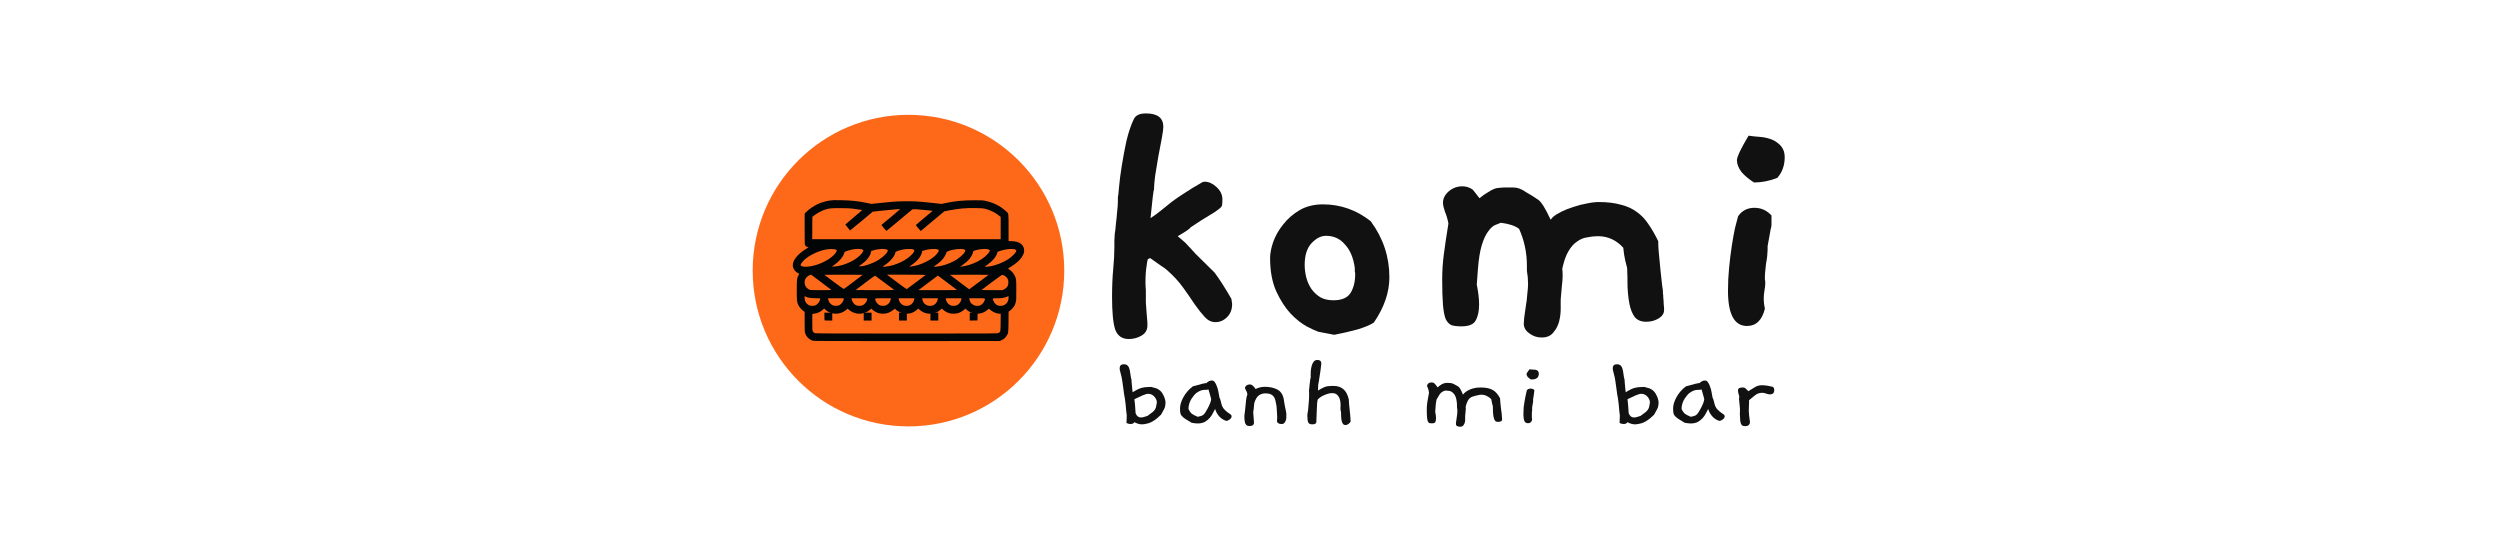 <svg xmlns:dc="http://purl.org/dc/elements/1.1/" xmlns:cc="http://creativecommons.org/ns#" xmlns:rdf="http://www.w3.org/1999/02/22-rdf-syntax-ns#" xmlns:svg="http://www.w3.org/2000/svg" xmlns="http://www.w3.org/2000/svg" xmlns:sodipodi="http://sodipodi.sourceforge.net/DTD/sodipodi-0.dtd" xmlns:inkscape="http://www.inkscape.org/namespaces/inkscape" width="196in" height="42in" viewBox="0 0 4978.4 1066.8" id="svg6352" inkscape:version="0.92.1 r15371" sodipodi:docname="SignageLogoWhiteBG.svg" inkscape:export-filename="C:\Users\ggc\Desktop\Komibannertest.png" inkscape:export-xdpi="96" inkscape:export-ydpi="96"><defs id="defs6346"></defs><g inkscape:label="Layer 1" inkscape:groupmode="layer" id="layer1" transform="translate(0,769.8)"><path style="display:inline;fill:#000000;fill-opacity:0;stroke-width:4.704" d="m 52.984,-230.914 v -482.6 H 2491.376 4929.782 v 482.6 482.6 H 2491.376 52.984 Z" id="path3848-8" inkscape:connector-curvature="0"></path><circle style="display:inline;opacity:1;fill:#fd6919;fill-opacity:1;stroke:none;stroke-width:3.594;stroke-opacity:1" id="path4719-7" cx="1809.084" cy="-230.914" inkscape:export-filename="C:\Users\ggc\Desktop\Komi Logo\KomiLogoWhiteBG.png" inkscape:export-xdpi="96" inkscape:export-ydpi="96" r="310.219"></circle><g id="layer101-5-8" transform="matrix(0.054,0,0,0.054,1566.607,-394.456)" style="display:inline;fill:#010506;stroke:none" inkscape:export-filename="C:\Users\ggc\Desktop\Komi Logo\KomiLogoWhiteBG.png" inkscape:export-xdpi="96" inkscape:export-ydpi="96"><path d="m 966.614,5614.971 c -142,-45 -248,-152 -291,-295 -11,-36 -14,-126 -14,-408 v -362 l -43,-30 c -67,-46 -152,-144 -186,-213 -58,-119 -61,-146 -61,-553 0,-407 3,-438 60,-548 17,-31 30,-59 30,-62 0,-2 -21,-13 -47,-25 -97,-43 -172,-143 -188,-251 -29,-194 168,-450 495,-644 86,-50 99,-65 58,-65 -32,0 -78,-29 -98,-63 -19,-31 -20,-54 -20,-600 V 928.971 l 42,-46 c 102,-111 298,-245 463,-317 125,-55 299,-105 429,-123 98,-14 170,-16 415,-11 383,7 651,36 981,108 l 134,29 276,-30 c 512,-56 585,-61 900,-67 374,-6 536,2 1040,57 l 370,40 138,-30 c 339,-74 645,-104 1057,-105 270,0 333,3 402,18 320,69 555,185 778,385 101,90 94,47 95,608 v 491 l 123,6 c 229,11 361,78 425,217 21,44 26,70 25,132 0,70 -5,86 -40,160 -72,149 -223,298 -426,420 -143,86 -137,78 -79,116 68,44 156,142 191,211 65,127 66,139 66,556 0,371 -1,382 -24,455 -12,41 -29,86 -36,100 -31,60 -108,149 -164,190 l -60,43 -3,376 c -5,422 -4,419 -81,529 -53,75 -87,104 -174,145 l -68,32 -3425,2 c -2746,1 -3433,-1 -3465,-11 z m 6839,-286 c 82,-41 81,-34 84,-392 l 3,-318 h -34 c -107,0 -262,-63 -352,-143 l -50,-44 -50,43 c -217,190 -539,192 -764,4 l -59,-49 -23,26 c -39,42 -150,110 -220,134 -88,30 -232,37 -319,15 -93,-23 -181,-69 -245,-127 l -55,-51 -51,46 c -218,196 -560,195 -771,-2 l -48,-44 -55,50 c -64,59 -152,105 -245,128 -87,22 -231,15 -319,-15 -70,-24 -181,-92 -220,-134 l -23,-26 -59,49 c -225,188 -547,186 -764,-4 l -50,-43 -50,43 c -215,190 -538,192 -762,6 l -59,-49 -49,43 c -216,190 -553,191 -760,2 l -55,-50 -48,44 c -87,81 -204,133 -332,147 l -55,6 -3,265 c -2,146 0,289 3,318 7,59 40,106 90,128 25,11 617,13 3379,14 3338,0 3350,0 3390,-20 z m -6744,-1021 c 89,-40 170,-151 170,-233 v -23 l -187,-6 c -194,-6 -266,-18 -343,-57 l -40,-20 v 72 c 1,133 79,242 200,279 51,15 153,9 200,-12 z m 877,-2 c 82,-43 163,-157 163,-229 v -28 h -289 -288 l 8,45 c 18,95 76,170 164,212 43,21 61,23 130,20 49,-2 92,-10 112,-20 z m 847,7 c 66,-23 137,-95 164,-167 40,-106 64,-97 -268,-97 h -291 l 7,38 c 17,98 94,196 177,225 56,20 153,21 211,1 z m 895,-15 c 85,-42 138,-115 155,-211 l 7,-38 h -291 c -332,0 -308,-9 -269,97 26,71 97,143 160,166 24,8 74,16 110,16 55,1 76,-4 128,-30 z m 856,7 c 88,-40 146,-116 164,-211 l 8,-45 h -290 -290 l 6,40 c 11,87 78,177 162,216 69,33 170,33 240,0 z m 865,3 c 88,-39 154,-125 167,-214 l 6,-45 h -288 -288 l 6,45 c 19,135 138,235 282,235 49,0 84,-7 115,-21 z m 891,-11 c 79,-47 135,-127 146,-208 l 6,-40 h -290 -290 l 8,45 c 18,95 76,170 164,212 43,21 61,24 131,20 65,-3 90,-8 125,-29 z m 834,15 c 67,-22 136,-93 164,-166 39,-106 63,-97 -269,-97 h -291 l 7,38 c 17,98 69,168 156,211 72,36 154,41 233,14 z m 894,-14 c 103,-51 161,-151 161,-277 0,-40 -3,-53 -12,-49 -145,64 -217,77 -440,77 -148,0 -144,-3 -106,97 26,69 98,144 160,166 24,9 73,16 109,16 55,1 76,-4 128,-30 z m -6379,-563 c -8,-7 -178,-136 -378,-285 l -363,-272 -38,11 c -73,20 -152,93 -186,173 -24,57 -20,162 9,222 29,61 86,117 146,144 43,20 65,21 435,21 330,0 387,-2 375,-14 z m 2325,5 c -25,-22 -698,-523 -709,-527 -9,-3 -654,477 -715,532 -2,2 319,4 714,4 406,0 715,-4 710,-9 z m 2305,-5 c -8,-7 -168,-128 -356,-269 l -341,-255 -358,269 -358,269 h 713 c 606,0 712,-2 700,-14 z m 1748,-17 c 105,-52 156,-135 156,-254 -1,-78 -17,-126 -63,-184 -33,-42 -116,-91 -158,-94 -23,-1 -99,52 -393,272 -201,151 -369,278 -374,282 -6,5 160,9 380,9 h 391 z m -3243,-267 c 187,-140 344,-259 350,-263 5,-5 -304,-9 -710,-9 h -718 l 359,269 c 197,148 363,267 369,263 5,-3 163,-120 350,-260 z m 2312,1 356,-268 -356,-3 c -196,-1 -517,-1 -712,0 l -354,3 352,267 c 193,147 353,267 355,267 1,1 163,-119 359,-266 z m -4628,-8 341,-260 -349,-3 c -192,-1 -510,-1 -705,0 l -356,3 347,262 c 192,144 356,261 365,260 9,-1 170,-119 357,-262 z m -1642,-566 c 314,-35 710,-216 911,-416 68,-68 129,-164 116,-185 -3,-4 -20,-16 -37,-25 -44,-25 -258,-24 -377,1 -297,61 -634,229 -803,400 -68,69 -117,144 -117,179 0,14 52,39 105,50 37,8 106,7 202,-4 z m 2977,-20 c 183,-37 385,-115 550,-213 166,-99 316,-236 353,-325 13,-29 12,-35 -2,-51 -29,-33 -97,-43 -233,-37 -133,6 -240,27 -374,74 -69,25 -77,30 -82,58 -26,136 -192,332 -393,463 -39,26 -72,51 -72,56 -1,12 135,-2 253,-25 z m 946,-10 c 261,-59 548,-202 726,-363 65,-59 129,-145 139,-188 6,-23 2,-29 -27,-44 -78,-41 -336,-26 -513,30 l -70,22 -7,44 c -4,25 -23,77 -42,115 -62,126 -168,236 -348,362 -43,30 -78,56 -78,57 0,6 132,-15 220,-35 z m 934,10 c 193,-39 441,-138 596,-239 186,-122 336,-286 314,-344 -3,-8 -29,-23 -57,-32 -108,-36 -392,-2 -571,68 -57,23 -59,25 -80,84 -58,159 -196,313 -398,444 -31,21 -54,41 -50,45 10,10 129,-3 246,-26 z m 901,-1 c 208,-40 439,-136 619,-255 164,-109 313,-275 293,-327 -9,-24 -103,-46 -198,-46 -149,0 -404,55 -413,89 -2,9 -8,32 -11,51 -11,53 -70,160 -129,232 -59,71 -142,144 -258,225 -43,30 -78,56 -78,58 0,5 58,-4 175,-27 z m 897,17 c 244,-36 519,-146 728,-289 97,-66 230,-199 254,-254 19,-42 19,-43 0,-62 -63,-64 -343,-47 -584,33 l -95,32 -12,42 c -42,148 -173,302 -380,447 -40,27 -73,54 -73,58 0,12 53,10 162,-7 z m -5566,-16 c 197,-38 416,-124 584,-229 158,-99 291,-225 327,-309 12,-29 12,-35 -2,-51 -24,-27 -85,-40 -186,-40 -120,0 -234,20 -381,66 -112,36 -117,38 -122,68 -26,136 -196,337 -398,471 -32,21 -58,39 -58,41 0,12 144,1 236,-17 z m 974,-14 c 109,-27 287,-93 401,-150 176,-89 381,-260 428,-358 l 24,-49 -21,-20 c -55,-56 -322,-48 -523,15 l -74,23 -7,43 c -12,68 -59,159 -125,241 -68,83 -129,139 -247,223 l -79,57 h 59 c 32,0 106,-11 164,-25 z m 5010,-1385 v -410 l -82,-65 c -130,-103 -321,-194 -494,-236 -76,-18 -127,-22 -356,-26 -359,-7 -627,18 -990,89 l -157,31 -435,363 -435,364 -53,-63 c -94,-108 -128,-150 -128,-158 0,-3 140,-123 311,-265 l 311,-259 -198,-22 c -317,-35 -533,-47 -553,-30 -9,8 -221,184 -471,392 -250,208 -462,384 -471,392 -14,11 -27,-1 -109,-98 -91,-110 -93,-112 -72,-128 73,-56 680,-567 677,-569 -7,-7 -318,19 -655,55 l -355,37 -418,350 c -230,192 -419,347 -421,345 -19,-20 -176,-215 -176,-219 0,-3 142,-125 316,-270 174,-145 313,-265 308,-266 -21,-6 -298,-44 -399,-56 -63,-7 -244,-12 -425,-13 -334,0 -389,6 -550,56 -109,35 -280,125 -375,197 l -90,68 -3,412 -2,412 h 3475 3475 z" id="path85-2" inkscape:connector-curvature="0"></path><path d="m 1397,4863 c -4,-3 -7,-69 -7,-145 v -138 h 145 145 v 145 145 h -138 c -76,0 -142,-3 -145,-7 z" id="path87-7" inkscape:connector-curvature="0"></path><path d="m 2840,4725 v -145 h 145 145 v 145 145 h -145 -145 z" id="path89-4" inkscape:connector-curvature="0"></path><path d="m 4140,4725 v -145 h 145 145 v 145 145 h -145 -145 z" id="path91-3" inkscape:connector-curvature="0"></path><path d="m 5300,4725 v -145 h 145 145 v 145 145 h -145 -145 z" id="path93-0" inkscape:connector-curvature="0"></path><path d="m 6750,4725 v -145 h 145 146 l -3,143 -3,142 -142,3 -143,3 z" id="path95-9" inkscape:connector-curvature="0"></path></g><g id="g4518" transform="matrix(1.137,0,0,1.237,-391.628,97.146)" style="fill:#000000;fill-opacity:0.932" inkscape:export-filename="C:\Users\ggc\Desktop\Komi Logo\KomiLogoWhiteBG.png" inkscape:export-xdpi="96" inkscape:export-ydpi="96"><g aria-label="komi" transform="scale(1.05,0.953)" style="font-style:normal;font-variant:normal;font-weight:bold;font-stretch:normal;font-size:648.141px;line-height:1.25;font-family:Gaegu;-inkscape-font-specification:'Gaegu, Bold';font-variant-ligatures:normal;font-variant-caps:normal;font-variant-numeric:normal;text-align:start;letter-spacing:0px;word-spacing:0px;writing-mode:lr-tb;text-anchor:start;display:inline;fill:#000000;fill-opacity:0.932;stroke:none;stroke-width:4.739" id="text12-5-8"><path d="m 2381.93,-230.779 c 0.432,1.728 0.648,3.241 0.648,4.537 0.432,1.296 0.648,2.809 0.648,4.537 0,9.074 -2.809,16.42 -8.426,22.037 -5.617,5.617 -12.099,8.426 -19.444,8.426 -6.481,0 -12.315,-2.809 -17.5,-8.426 -5.185,-5.617 -10.802,-12.747 -16.852,-21.389 -5.617,-8.642 -12.099,-18.148 -19.444,-28.518 -7.346,-10.37 -16.42,-20.308 -27.222,-29.814 -1.728,-1.728 -4.969,-4.105 -9.722,-7.13 -4.753,-3.457 -10.802,-7.778 -18.148,-12.963 l -3.889,1.944 c -0.864,3.025 -1.512,6.697 -1.944,11.018 -1.296,7.346 -1.944,17.068 -1.944,29.166 0,3.457 0.32,7.321 0.599,11.667 0,0.864 0.032,1.555 0.05,2.593 v 3.241 15.555 l 1.296,18.148 c 0.432,5.617 1.166,13.859 1.211,14.734 0.117,0.949 0.085,6.439 0.085,6.007 0,7.346 -3.241,12.963 -9.722,16.852 -6.481,3.889 -13.611,5.833 -21.389,5.833 -11.235,0 -18.796,-5.401 -22.685,-16.204 -3.457,-10.802 -5.185,-29.166 -5.185,-55.092 0,-17.284 0.648,-32.839 1.944,-46.666 1.296,-14.259 1.944,-26.79 1.944,-37.592 v -11.018 c 0,-2.16 0.216,-5.833 0.648,-11.018 0.864,-5.185 1.512,-11.018 1.944,-17.5 0.864,-6.481 1.512,-12.963 1.944,-19.444 0.864,-6.914 1.296,-12.747 1.296,-17.5 v -7.13 c 0.432,-1.296 1.08,-7.13 1.944,-17.5 0.864,-10.37 2.377,-22.253 4.537,-35.648 2.16,-13.827 4.753,-27.87 7.778,-42.129 3.457,-14.691 7.562,-27.006 12.315,-36.944 3.025,-6.481 9.722,-9.722 20.092,-9.722 19.444,0 29.166,7.562 29.166,22.685 0,3.457 -0.864,9.938 -2.592,19.444 -1.728,9.506 -3.673,19.876 -5.833,31.111 -1.728,10.802 -3.457,21.389 -5.185,31.759 -1.296,10.37 -1.944,18.148 -1.944,23.333 -0.864,1.296 -2.809,17.5 -5.833,48.611 6.481,-4.321 12.315,-8.642 17.5,-12.963 5.617,-4.753 11.45,-9.506 17.5,-14.259 6.049,-4.753 13.179,-9.722 21.389,-14.907 8.21,-5.617 18.364,-11.883 30.463,-18.796 l 1.59,-0.428 c 0.758,-0.141 1.435,-0.22 2.299,-0.22 6.481,0 12.963,3.025 19.444,9.074 6.481,6.049 9.722,12.963 9.722,20.741 0,4.753 -0.216,8.21 -0.648,10.37 -0.432,1.728 -2.377,3.889 -5.833,6.481 -3.025,2.593 -8.21,6.049 -15.555,10.37 -7.346,4.321 -17.716,11.018 -31.111,20.092 -0.864,2.16 -7.994,7.13 -21.389,14.907 5.185,4.321 8.426,7.13 9.722,8.426 1.728,1.296 3.889,3.457 6.481,6.481 2.592,2.593 6.913,7.346 12.963,14.259 6.481,6.481 17.284,17.284 32.407,32.407 8.21,11.234 17.5,25.926 27.87,44.074 z" style="font-style:normal;font-variant:normal;font-weight:bold;font-stretch:normal;font-size:648.141px;font-family:Gaegu;-inkscape-font-specification:'Gaegu, Bold';font-variant-ligatures:normal;font-variant-caps:normal;font-variant-numeric:normal;font-feature-settings:normal;text-align:start;writing-mode:lr-tb;text-anchor:start;fill:#000000;fill-opacity:0.932;stroke-width:4.739" id="path4520" inkscape:connector-curvature="0" sodipodi:nodetypes="ccscsscscccccsccccccccscscsscccscscccssccccccscccscsccscccccccc"></path><path inkscape:connector-curvature="0" d="m 2619.626,-190.594 q -8.426,5.833 -27.222,11.667 -18.796,5.185 -38.888,9.074 l -26.574,-5.185 q -5.833,-1.944 -19.444,-9.074 -12.963,-7.13 -26.574,-21.389 -13.611,-14.907 -23.981,-37.592 -10.37,-23.333 -10.37,-56.388 0,-11.667 5.185,-27.222 5.833,-16.204 16.852,-29.814 11.018,-14.259 27.222,-23.981 16.852,-9.722 38.889,-9.722 44.074,0 79.721,28.518 31.111,42.777 31.111,94.629 0,38.24 -25.926,76.481 z m -31.759,-92.036 q -3.241,-25.277 -16.204,-39.537 -12.315,-14.907 -31.759,-14.907 -12.963,0 -24.629,12.963 -11.018,12.315 -11.018,36.296 0,9.722 2.592,20.741 2.593,10.37 8.426,19.444 5.833,8.426 14.907,14.259 9.074,5.185 22.037,5.185 20.741,0 28.518,-12.315 7.778,-12.963 7.778,-31.759 0,-2.593 -0.648,-4.537 0,-2.593 0,-5.833 z" style="font-style:normal;font-variant:normal;font-weight:bold;font-stretch:normal;font-size:648.141px;font-family:Gaegu;-inkscape-font-specification:'Gaegu, Bold';font-variant-ligatures:normal;font-variant-caps:normal;font-variant-numeric:normal;font-feature-settings:normal;text-align:start;writing-mode:lr-tb;text-anchor:start;fill:#000000;fill-opacity:0.932;stroke-width:4.739" id="path4522"></path><path inkscape:connector-curvature="0" d="m 3103.706,-211.335 q 0,8.426 -9.722,14.259 -9.074,5.185 -20.092,5.185 -12.963,0 -19.444,-8.426 -5.833,-8.426 -8.426,-21.389 -2.593,-13.611 -3.241,-29.814 0,-16.204 -0.648,-31.111 -1.296,-4.537 -3.241,-12.963 -1.944,-8.426 -3.241,-21.389 -17.5,-19.444 -42.129,-19.444 -9.074,0 -18.148,1.944 -9.074,1.296 -16.852,7.13 -7.778,5.185 -14.259,16.204 -6.481,11.018 -10.37,29.814 0.648,3.241 0.648,11.667 0,7.13 -1.296,17.5 -0.648,9.722 -1.944,22.685 v 3.241 q 0,2.593 0,12.963 0,9.722 -2.593,20.741 -2.593,10.37 -9.722,18.796 -6.481,8.426 -19.444,8.426 -11.666,0 -20.741,-7.13 -9.074,-6.481 -9.074,-16.204 0,-1.296 0.648,-9.722 1.296,-8.426 2.593,-18.796 1.944,-11.018 2.592,-21.389 1.296,-11.018 1.296,-17.5 0,-11.018 -1.944,-22.037 v -8.426 q 0,-33.055 -12.963,-62.222 -9.722,-7.778 -30.463,-10.37 -3.889,1.296 -9.722,3.889 -5.833,2.593 -11.666,11.018 -5.833,7.778 -10.37,22.685 -4.537,14.907 -6.481,40.185 l -1.944,26.574 q 3.889,19.444 3.889,33.703 0,16.852 -5.833,27.222 -5.185,9.722 -23.981,9.722 -9.722,0 -16.203,-1.944 -5.833,-2.593 -9.722,-10.37 -3.241,-8.426 -4.537,-23.981 -1.296,-16.204 -1.296,-42.777 0,-21.389 2.592,-41.481 2.593,-20.741 7.778,-53.148 -1.944,-11.018 -5.833,-20.092 -3.241,-9.722 -3.241,-14.907 0,-11.018 9.722,-19.444 9.722,-8.426 22.685,-8.426 9.722,0 17.5,5.833 l 11.018,14.259 q 7.778,-6.481 13.611,-9.722 5.833,-3.889 10.37,-5.833 4.537,-1.944 9.074,-1.944 4.537,-0.648 10.37,-0.648 8.426,0 12.963,0 5.185,0 10.37,1.944 5.185,1.944 11.667,6.481 7.13,3.889 19.444,12.315 7.778,5.185 20.741,33.703 l 3.889,-4.537 q 5.185,-4.537 14.259,-9.074 9.074,-4.537 19.444,-7.778 11.018,-3.889 22.037,-5.833 11.666,-2.593 20.741,-2.593 21.389,0 36.944,4.537 15.555,3.889 26.574,12.315 11.018,7.778 19.444,20.741 8.426,12.315 16.203,28.518 v 4.537 q 0,5.185 1.296,18.796 1.296,13.611 2.593,27.222 1.296,13.611 2.592,23.981 1.296,9.722 1.296,8.426 0,0.648 0,4.537 0.648,3.241 0.648,8.426 0.648,4.537 0.648,9.722 0.648,4.537 0.648,7.13 z" style="font-style:normal;font-variant:normal;font-weight:bold;font-stretch:normal;font-size:648.141px;font-family:Gaegu;-inkscape-font-specification:'Gaegu, Bold';font-variant-ligatures:normal;font-variant-caps:normal;font-variant-numeric:normal;font-feature-settings:normal;text-align:start;writing-mode:lr-tb;text-anchor:start;fill:#000000;fill-opacity:0.932;stroke-width:4.739" id="path4524"></path><path inkscape:connector-curvature="0" d="m 3303.667,-479.665 q 1.296,5.185 1.296,9.722 0,20.741 -12.315,35 -19.444,7.778 -38.888,7.778 -12.315,-7.778 -20.741,-17.5 -7.778,-10.37 -7.778,-20.092 0,-8.426 19.444,-41.481 8.426,1.296 17.5,1.944 9.722,0.648 17.5,3.241 8.426,2.593 14.259,7.778 6.481,4.537 9.722,13.611 z m -20.741,108.24 v 8.426 q 0,3.241 0,7.13 0,3.889 -1.296,7.13 l -5.185,29.166 v 5.833 q 0,3.889 -0.648,10.37 -0.648,6.481 -1.944,12.963 -0.648,6.481 -1.296,12.315 -0.648,5.833 -0.648,9.722 0,3.241 0,5.185 0.648,1.944 0.648,5.185 0,5.833 -1.296,12.963 -1.296,6.481 -1.296,14.907 0,7.778 1.944,16.204 -7.13,29.166 -29.814,29.166 -31.759,0 -31.759,-59.629 0,-20.092 1.944,-39.537 1.944,-20.092 4.537,-36.944 2.592,-16.852 5.185,-29.166 3.241,-12.963 5.185,-20.092 9.722,-14.259 27.222,-14.259 16.852,0 28.518,12.963 z" style="font-style:normal;font-variant:normal;font-weight:bold;font-stretch:normal;font-size:648.141px;font-family:Gaegu;-inkscape-font-specification:'Gaegu, Bold';font-variant-ligatures:normal;font-variant-caps:normal;font-variant-numeric:normal;font-feature-settings:normal;text-align:start;writing-mode:lr-tb;text-anchor:start;fill:#000000;fill-opacity:0.932;stroke-width:4.739" id="path4526"></path></g></g><g aria-label="banh mi bar" transform="matrix(1.248,0,0,1.067,-306.613,29.94)" style="font-style:normal;font-variant:normal;font-weight:bold;font-stretch:normal;font-size:673.494px;line-height:1.25;font-family:Gaegu;-inkscape-font-specification:'Gaegu, Bold';font-variant-ligatures:normal;font-variant-caps:normal;font-variant-numeric:normal;font-feature-settings:normal;text-align:start;letter-spacing:0px;word-spacing:0px;writing-mode:lr-tb;text-anchor:start;display:inline;fill:#000000;fill-opacity:0.932;stroke:none;stroke-width:5.09" id="text7064-4-7" inkscape:export-filename="C:\Users\ggc\Desktop\Komi Logo\KomiLogoWhiteBG.png" inkscape:export-xdpi="96" inkscape:export-ydpi="96"><path inkscape:connector-curvature="0" d="m 2100.413,-15.415 q 5.051,9.892 5.051,17.89 -0.21,2.947 -0.631,6.104 -0.421,2.947 -1.894,5.893 l -4.63,9.892 -6.524,6.945 q -7.156,6.735 -13.47,9.05 -6.314,2.105 -10.523,2.105 -5.472,0 -11.997,-3.999 -1.894,3.367 -6.104,3.367 -3.157,0 -6.524,-1.894 0.21,-2.947 0.21,-6.524 0.21,-3.788 0.21,-8.208 -0.21,-0.421 -0.421,-3.157 -0.21,-2.947 -0.631,-6.945 -0.21,-3.999 -0.631,-8.419 -0.421,-4.63 -0.842,-8.419 -0.421,-3.999 -0.842,-6.735 -0.421,-2.947 -0.631,-3.367 l -2.946,-25.046 q -1.052,-9.05 -2.736,-15.575 -1.684,-6.524 -1.684,-9.471 0,-7.787 6.735,-7.787 4.209,0 6.524,3.157 2.526,3.157 3.578,12.628 0.421,4.841 1.052,8.208 0.631,3.157 1.052,5.051 v 0.631 q 0,0.631 0.21,4.42 0.421,3.788 0.631,7.998 0.421,3.999 0.631,7.366 0.421,3.157 0.421,2.736 4.63,-3.367 7.998,-5.262 3.578,-2.105 6.735,-2.947 3.368,-1.052 6.735,-1.263 3.368,-0.421 7.998,-0.421 l 8.419,2.736 q 6.314,3.157 9.471,9.261 z m -10.102,25.256 q 1.263,-6.314 1.263,-9.261 0,-1.473 -0.842,-3.999 -0.842,-2.736 -2.526,-5.051 -1.684,-2.526 -4.209,-4.209 -2.526,-1.894 -5.893,-1.894 -3.788,0 -10.102,3.367 -6.104,3.157 -12.207,6.735 1.052,9.261 1.894,26.098 2.526,7.998 8.419,7.998 3.578,0 10.523,-2.947 l 8.419,-7.366 q 4.42,-4.63 5.262,-9.471 z" style="font-style:normal;font-variant:normal;font-weight:normal;font-stretch:normal;font-size:210.467px;font-family:Gaegu;-inkscape-font-specification:Gaegu;fill:#000000;fill-opacity:0.932;stroke-width:5.09" id="path4529"></path><path inkscape:connector-curvature="0" d="m 2207.938,22.89 q 2.947,1.894 2.947,4.63 0,2.947 -2.947,5.683 -2.946,2.736 -5.683,2.736 -6.524,-2.315 -11.365,-8.629 -4.63,-6.314 -6.314,-13.68 -1.473,3.157 -3.578,7.998 -1.894,4.63 -5.051,8.84 -3.157,4.209 -7.787,7.366 -4.63,2.947 -11.576,2.947 -3.578,0 -9.471,-1.263 -6.524,-4.63 -10.313,-7.366 -3.578,-2.947 -5.472,-5.472 -1.894,-2.526 -2.315,-5.683 -0.421,-3.157 -0.421,-8.419 0,-4.42 1.263,-9.681 1.473,-5.472 3.999,-10.944 2.526,-5.472 6.314,-10.734 3.788,-5.262 8.84,-9.681 9.261,-3.157 14.522,-4.63 5.262,-1.473 7.156,-1.473 4.209,-4.841 8.84,-4.841 2.526,0 4.42,2.947 1.894,2.947 3.368,7.787 1.684,4.63 2.526,10.313 1.052,5.683 1.684,10.944 0.631,1.052 1.052,2.526 0.421,1.263 0.842,3.367 l 1.263,5.893 q 1.263,6.104 4.841,10.523 3.578,4.42 8.419,7.998 z m -29.676,-27.782 q -0.421,-1.894 -1.473,-6.314 -1.052,-4.42 -2.736,-11.365 -2.526,0.631 -5.472,0.631 -2.946,-0.21 -6.314,1.052 -3.367,1.263 -7.366,4.63 -3.788,3.367 -7.787,10.523 -5.051,9.261 -5.051,19.573 1.263,2.736 2.315,4.841 1.052,1.894 2.526,3.578 1.684,1.473 3.999,2.947 2.315,1.473 5.893,3.157 3.157,-0.631 5.262,-1.473 2.315,-0.842 3.999,-2.526 1.684,-1.894 3.157,-4.63 1.473,-2.736 3.578,-7.156 5.472,-12.207 5.472,-17.469 z" style="font-style:normal;font-variant:normal;font-weight:normal;font-stretch:normal;font-size:210.467px;font-family:Gaegu;-inkscape-font-specification:Gaegu;fill:#000000;fill-opacity:0.932;stroke-width:5.09" id="path4531"></path><path inkscape:connector-curvature="0" d="m 2298.186,21.628 v 1.684 q 0,1.052 0,4.209 0.21,2.947 -0.421,6.104 -0.631,3.157 -2.315,5.683 -1.473,2.526 -4.841,2.526 -6.104,0 -7.366,-4.841 0.21,-1.684 0.21,-3.578 0.21,-2.105 0.21,-4.42 0,-3.999 -0.421,-9.05 -0.21,-5.051 -0.631,-11.155 l -1.684,-10.102 q -0.842,-5.051 -2.736,-7.787 -1.894,-2.947 -4.209,-4.209 -2.315,-1.473 -4.841,-1.684 -2.315,-0.421 -3.999,-0.421 -6.314,0 -10.734,3.788 -4.42,3.578 -7.366,14.312 -0.21,3.578 -0.631,7.787 -0.21,4.209 -1.052,9.261 0.421,7.577 1.263,19.363 0,6.524 -7.366,6.524 -2.947,0 -4.63,-1.684 -1.473,-1.684 -2.315,-4.209 -0.631,-2.736 -0.842,-5.683 -0.21,-2.947 -0.21,-5.472 0,-2.315 0.21,-4.63 0.21,-2.315 0.631,-4.841 l 1.894,-21.678 q 0.21,-2.315 0.631,-5.051 0.631,-2.736 1.473,-6.104 -0.631,-4.63 -3.788,-10.944 v -0.842 q 0,-2.315 2.105,-4.42 2.315,-2.105 5.262,-2.105 2.946,0 4.841,2.105 1.894,1.894 4.841,6.524 1.684,-1.473 5.472,-2.736 3.999,-1.473 9.05,-1.473 11.365,0 19.573,4.841 8.208,4.841 10.523,17.258 0.631,4.841 1.052,7.998 0.421,2.947 0.842,5.683 0.631,2.526 1.052,5.683 0.631,2.947 1.263,7.787 z" style="font-style:normal;font-variant:normal;font-weight:normal;font-stretch:normal;font-size:210.467px;font-family:Gaegu;-inkscape-font-specification:Gaegu;fill:#000000;fill-opacity:0.932;stroke-width:5.09" id="path4533"></path><path inkscape:connector-curvature="0" d="m 2400.811,37.202 q -0.842,2.315 -3.367,4.42 -2.315,2.105 -4.63,2.105 -2.736,0 -4.209,-2.105 -1.473,-2.315 -2.105,-5.683 -0.631,-3.578 -0.842,-7.998 -0.21,-4.42 -0.21,-8.84 -0.842,-2.105 -0.842,-5.472 0,-1.473 0,-3.157 0.21,-1.894 0.21,-3.157 0,-7.366 -1.263,-11.786 -1.263,-4.63 -3.367,-7.156 -1.894,-2.526 -4.209,-3.367 -2.315,-0.842 -4.42,-0.842 -3.788,0 -7.787,1.473 -3.788,1.473 -7.156,3.367 -3.157,1.894 -5.472,3.999 -2.105,1.894 -2.736,2.947 -0.631,2.315 -1.052,6.735 -0.21,4.209 -0.421,9.892 -0.21,5.683 -0.421,12.418 -0.21,6.524 -0.421,13.47 -0.631,3.999 -6.524,3.999 -4.841,0 -6.314,-3.367 -1.473,-3.578 -1.473,-11.997 0,-2.105 0,-2.947 0.21,-0.842 0.421,-2.947 0.421,-2.105 0.842,-6.524 0.421,-4.63 1.052,-14.522 0.21,-4.63 0.421,-8.208 0.21,-3.578 0,-6.314 0,-2.315 0,-3.788 0,-1.473 -0.21,-2.526 0.21,-0.21 0.421,-3.578 0.21,-3.578 0.631,-7.787 0.421,-4.209 0.842,-7.998 0.421,-3.999 1.052,-5.472 0,-1.052 -0.21,-1.894 0,-0.842 0,-1.894 0,-3.367 0.21,-8.208 0.421,-5.051 1.473,-9.471 1.052,-4.42 3.157,-7.577 2.105,-3.157 5.893,-3.157 6.104,0 6.314,6.524 -0.421,6.104 -1.473,14.101 -1.052,7.998 -2.736,21.047 -1.052,3.157 -1.052,11.576 v 3.788 q 0.421,-0.21 1.894,-1.263 1.473,-1.052 3.368,-2.315 2.105,-1.473 4.42,-2.526 2.315,-1.263 4.42,-1.684 4.841,-0.842 10.102,-0.842 10.102,0 15.995,5.893 6.104,5.683 8.84,19.152 0.21,5.051 0.421,8.208 0.421,3.157 0.631,7.156 0.421,3.788 0.842,9.681 0.631,5.893 1.052,16.416 z" style="font-style:normal;font-variant:normal;font-weight:normal;font-stretch:normal;font-size:210.467px;font-family:Gaegu;-inkscape-font-specification:Gaegu;fill:#000000;fill-opacity:0.932;stroke-width:5.09" id="path4535"></path><path inkscape:connector-curvature="0" d="m 2642.48,33.414 q 0,4.42 -6.735,4.42 -3.157,0 -4.841,-2.736 -1.473,-2.736 -2.105,-6.945 -0.631,-4.209 -0.842,-9.261 0,-5.262 -0.21,-10.102 -1.052,-3.788 -2.526,-13.049 -2.736,-3.788 -6.945,-6.104 -3.999,-2.526 -9.05,-2.526 -1.894,0 -4.209,0.631 -2.315,0.421 -4.841,1.263 -2.526,0.631 -4.841,1.684 -2.315,1.052 -3.788,2.315 -4.209,3.367 -7.156,16.206 0.21,1.052 0.21,3.999 0,2.526 -0.421,6.104 -0.21,3.367 -0.631,7.787 v 1.473 q 0,0.631 0,3.578 0.21,2.947 -0.421,6.314 -0.631,3.157 -2.315,5.683 -1.684,2.736 -5.051,2.736 -6.945,0 -6.945,-5.262 0,-0.631 0.21,-3.367 0.421,-2.947 0.842,-6.524 0.631,-3.578 0.842,-7.156 0.421,-3.788 0.421,-6.104 0,-4.42 -0.631,-7.998 V 6.474 q 0,-3.788 -0.631,-7.998 -0.421,-4.209 -1.684,-7.787 -1.263,-3.788 -3.578,-6.524 -2.105,-2.736 -5.472,-3.999 -0.421,-0.21 -6.946,-0.842 -5.472,1.263 -9.261,6.945 l -5.051,9.892 q -0.631,3.999 -1.052,7.156 -0.21,3.157 -0.421,5.893 l -0.631,9.681 q 1.263,7.366 1.263,12.207 0,4.209 -1.052,6.945 -1.052,2.526 -5.683,2.526 -2.315,0 -3.788,-0.421 -1.473,-0.631 -2.526,-3.157 -0.842,-2.526 -1.263,-7.577 -0.421,-5.051 -0.421,-14.101 0,-7.156 0.842,-14.101 1.052,-7.156 2.736,-17.89 -0.631,-6.314 -3.157,-12.207 0,-2.736 1.894,-4.841 2.105,-2.105 5.472,-2.105 2.736,0 4.42,1.894 1.894,1.894 5.051,7.366 4.209,-4.209 7.156,-6.104 3.157,-1.894 6.524,-2.315 3.367,0 5.262,0.21 2.105,0 3.788,0.631 1.894,0.421 3.999,1.894 2.105,1.263 5.893,3.788 3.788,2.736 7.787,15.364 1.052,-1.473 3.157,-3.788 2.315,-2.315 5.683,-4.42 3.368,-2.105 8.208,-3.578 4.841,-1.473 11.155,-1.473 6.735,0 11.576,1.263 4.841,1.263 8.419,3.788 3.578,2.526 6.104,6.314 2.736,3.788 5.051,8.84 v 1.684 q 0,1.894 0.421,6.524 0.421,4.63 0.842,9.261 0.421,4.42 0.842,7.787 0.421,3.367 0.421,2.947 0,0.21 0,1.473 0.21,1.052 0.21,2.736 0.21,1.473 0.21,3.157 0.21,1.684 0.21,2.736 z" style="font-style:normal;font-variant:normal;font-weight:normal;font-stretch:normal;font-size:210.467px;font-family:Gaegu;-inkscape-font-specification:Gaegu;fill:#000000;fill-opacity:0.932;stroke-width:5.09" id="path4537"></path><path inkscape:connector-curvature="0" d="m 2701.098,-52.036 q 0,3.578 -1.263,5.893 -1.052,2.105 -2.947,3.157 -1.894,1.052 -4.209,1.473 -2.105,0.21 -4.209,0.21 -2.947,-2.105 -5.051,-4.63 -1.894,-2.736 -1.894,-5.262 0,-1.894 1.684,-4.209 1.684,-2.526 2.946,-4.841 l 9.681,0.842 q 5.262,1.263 5.262,7.366 z m -7.156,30.518 v 0.842 q 0,1.894 -0.631,6.314 -0.421,4.209 -1.473,11.155 0.21,1.052 0.21,2.947 0,1.263 -0.842,5.683 -0.842,4.42 -0.842,7.577 0,0.631 0,1.263 0.21,0.631 0.21,1.052 -0.631,2.947 -0.631,8.419 0,2.315 0,5.051 0.21,2.526 0.421,5.472 -1.684,6.104 -6.524,6.104 -4.209,0 -5.893,-4.42 -1.473,-4.63 -1.473,-11.997 0,-7.366 0.421,-13.47 0.631,-6.104 1.473,-11.365 0.842,-5.472 1.684,-10.313 1.052,-5.051 1.894,-9.892 2.105,-3.157 5.893,-3.157 3.999,0 6.104,2.736 z" style="font-style:normal;font-variant:normal;font-weight:normal;font-stretch:normal;font-size:210.467px;font-family:Gaegu;-inkscape-font-specification:Gaegu;fill:#000000;fill-opacity:0.932;stroke-width:5.09" id="path4539"></path><path inkscape:connector-curvature="0" d="m 2887.197,-15.415 q 5.051,9.892 5.051,17.89 -0.21,2.947 -0.631,6.104 -0.421,2.947 -1.894,5.893 l -4.63,9.892 -6.524,6.945 q -7.156,6.735 -13.47,9.05 -6.314,2.105 -10.523,2.105 -5.472,0 -11.997,-3.999 -1.894,3.367 -6.104,3.367 -3.157,0 -6.524,-1.894 0.21,-2.947 0.21,-6.524 0.21,-3.788 0.21,-8.208 -0.21,-0.421 -0.421,-3.157 -0.21,-2.947 -0.631,-6.945 -0.21,-3.999 -0.631,-8.419 -0.421,-4.63 -0.842,-8.419 -0.421,-3.999 -0.842,-6.735 -0.421,-2.947 -0.631,-3.367 l -2.946,-25.046 q -1.052,-9.05 -2.736,-15.575 -1.684,-6.524 -1.684,-9.471 0,-7.787 6.735,-7.787 4.209,0 6.524,3.157 2.526,3.157 3.578,12.628 0.421,4.841 1.052,8.208 0.631,3.157 1.052,5.051 v 0.631 q 0,0.631 0.21,4.42 0.421,3.788 0.631,7.998 0.421,3.999 0.631,7.366 0.421,3.157 0.421,2.736 4.63,-3.367 7.998,-5.262 3.578,-2.105 6.735,-2.947 3.368,-1.052 6.735,-1.263 3.368,-0.421 7.998,-0.421 l 8.419,2.736 q 6.314,3.157 9.471,9.261 z m -10.102,25.256 q 1.263,-6.314 1.263,-9.261 0,-1.473 -0.842,-3.999 -0.842,-2.736 -2.526,-5.051 -1.684,-2.526 -4.209,-4.209 -2.526,-1.894 -5.893,-1.894 -3.788,0 -10.102,3.367 -6.104,3.157 -12.207,6.735 1.052,9.261 1.894,26.098 2.526,7.998 8.419,7.998 3.578,0 10.523,-2.947 l 8.419,-7.366 q 4.42,-4.63 5.262,-9.471 z" style="font-style:normal;font-variant:normal;font-weight:normal;font-stretch:normal;font-size:210.467px;font-family:Gaegu;-inkscape-font-specification:Gaegu;fill:#000000;fill-opacity:0.932;stroke-width:5.09" id="path4541"></path><path inkscape:connector-curvature="0" d="m 2994.723,22.89 q 2.947,1.894 2.947,4.63 0,2.947 -2.947,5.683 -2.946,2.736 -5.683,2.736 -6.524,-2.315 -11.365,-8.629 -4.63,-6.314 -6.314,-13.68 -1.473,3.157 -3.578,7.998 -1.894,4.63 -5.051,8.84 -3.157,4.209 -7.787,7.366 -4.63,2.947 -11.576,2.947 -3.578,0 -9.471,-1.263 -6.524,-4.63 -10.313,-7.366 -3.578,-2.947 -5.472,-5.472 -1.894,-2.526 -2.315,-5.683 -0.421,-3.157 -0.421,-8.419 0,-4.42 1.263,-9.681 1.473,-5.472 3.999,-10.944 2.526,-5.472 6.314,-10.734 3.788,-5.262 8.84,-9.681 9.261,-3.157 14.522,-4.63 5.262,-1.473 7.156,-1.473 4.209,-4.841 8.84,-4.841 2.526,0 4.42,2.947 1.894,2.947 3.368,7.787 1.684,4.63 2.526,10.313 1.052,5.683 1.684,10.944 0.631,1.052 1.052,2.526 0.421,1.263 0.842,3.367 l 1.263,5.893 q 1.263,6.104 4.841,10.523 3.578,4.42 8.419,7.998 z m -29.676,-27.782 q -0.421,-1.894 -1.473,-6.314 -1.052,-4.42 -2.736,-11.365 -2.526,0.631 -5.472,0.631 -2.946,-0.21 -6.314,1.052 -3.368,1.263 -7.366,4.63 -3.788,3.367 -7.787,10.523 -5.051,9.261 -5.051,19.573 1.263,2.736 2.315,4.841 1.052,1.894 2.526,3.578 1.684,1.473 3.999,2.947 2.315,1.473 5.893,3.157 3.157,-0.631 5.262,-1.473 2.315,-0.842 3.999,-2.526 1.684,-1.894 3.157,-4.63 1.473,-2.736 3.578,-7.156 5.472,-12.207 5.472,-17.469 z" style="font-style:normal;font-variant:normal;font-weight:normal;font-stretch:normal;font-size:210.467px;font-family:Gaegu;-inkscape-font-specification:Gaegu;fill:#000000;fill-opacity:0.932;stroke-width:5.09" id="path4543"></path><path inkscape:connector-curvature="0" d="m 3074.236,-27.622 q 2.526,1.684 2.526,5.893 0,8.208 -6.735,8.208 -3.157,0 -6.314,-1.473 -3.157,-1.473 -6.104,-1.473 -3.368,0 -6.524,1.263 -2.946,1.263 -6.735,5.051 l -7.787,7.577 v 4.42 q 0,3.157 -0.21,7.156 0,3.788 -0.21,8.208 0.21,7.787 1.894,21.047 -0.631,7.577 -7.577,7.577 -3.788,0 -5.472,-1.894 -1.473,-2.105 -2.105,-5.472 -0.631,-3.367 -0.631,-7.577 0,-4.209 -0.421,-8.629 0.21,-1.052 0.21,-2.526 0,-1.473 0,-3.157 v -3.367 l -1.263,-15.364 q -0.21,-1.052 -0.21,-1.894 0,-0.842 0,-1.684 0,-1.684 0.421,-3.788 -2.105,-7.577 -2.105,-11.155 0,-2.947 1.684,-4.209 1.684,-1.473 6.104,-1.473 2.946,0 4.63,2.105 1.684,1.894 4.209,4.841 l 9.261,-6.735 q 3.578,-2.736 6.524,-3.578 3.157,-0.842 6.104,-0.842 4.42,0 9.261,1.052 z" style="font-style:normal;font-variant:normal;font-weight:normal;font-stretch:normal;font-size:210.467px;font-family:Gaegu;-inkscape-font-specification:Gaegu;fill:#000000;fill-opacity:0.932;stroke-width:5.09" id="path4545"></path></g></g></svg>